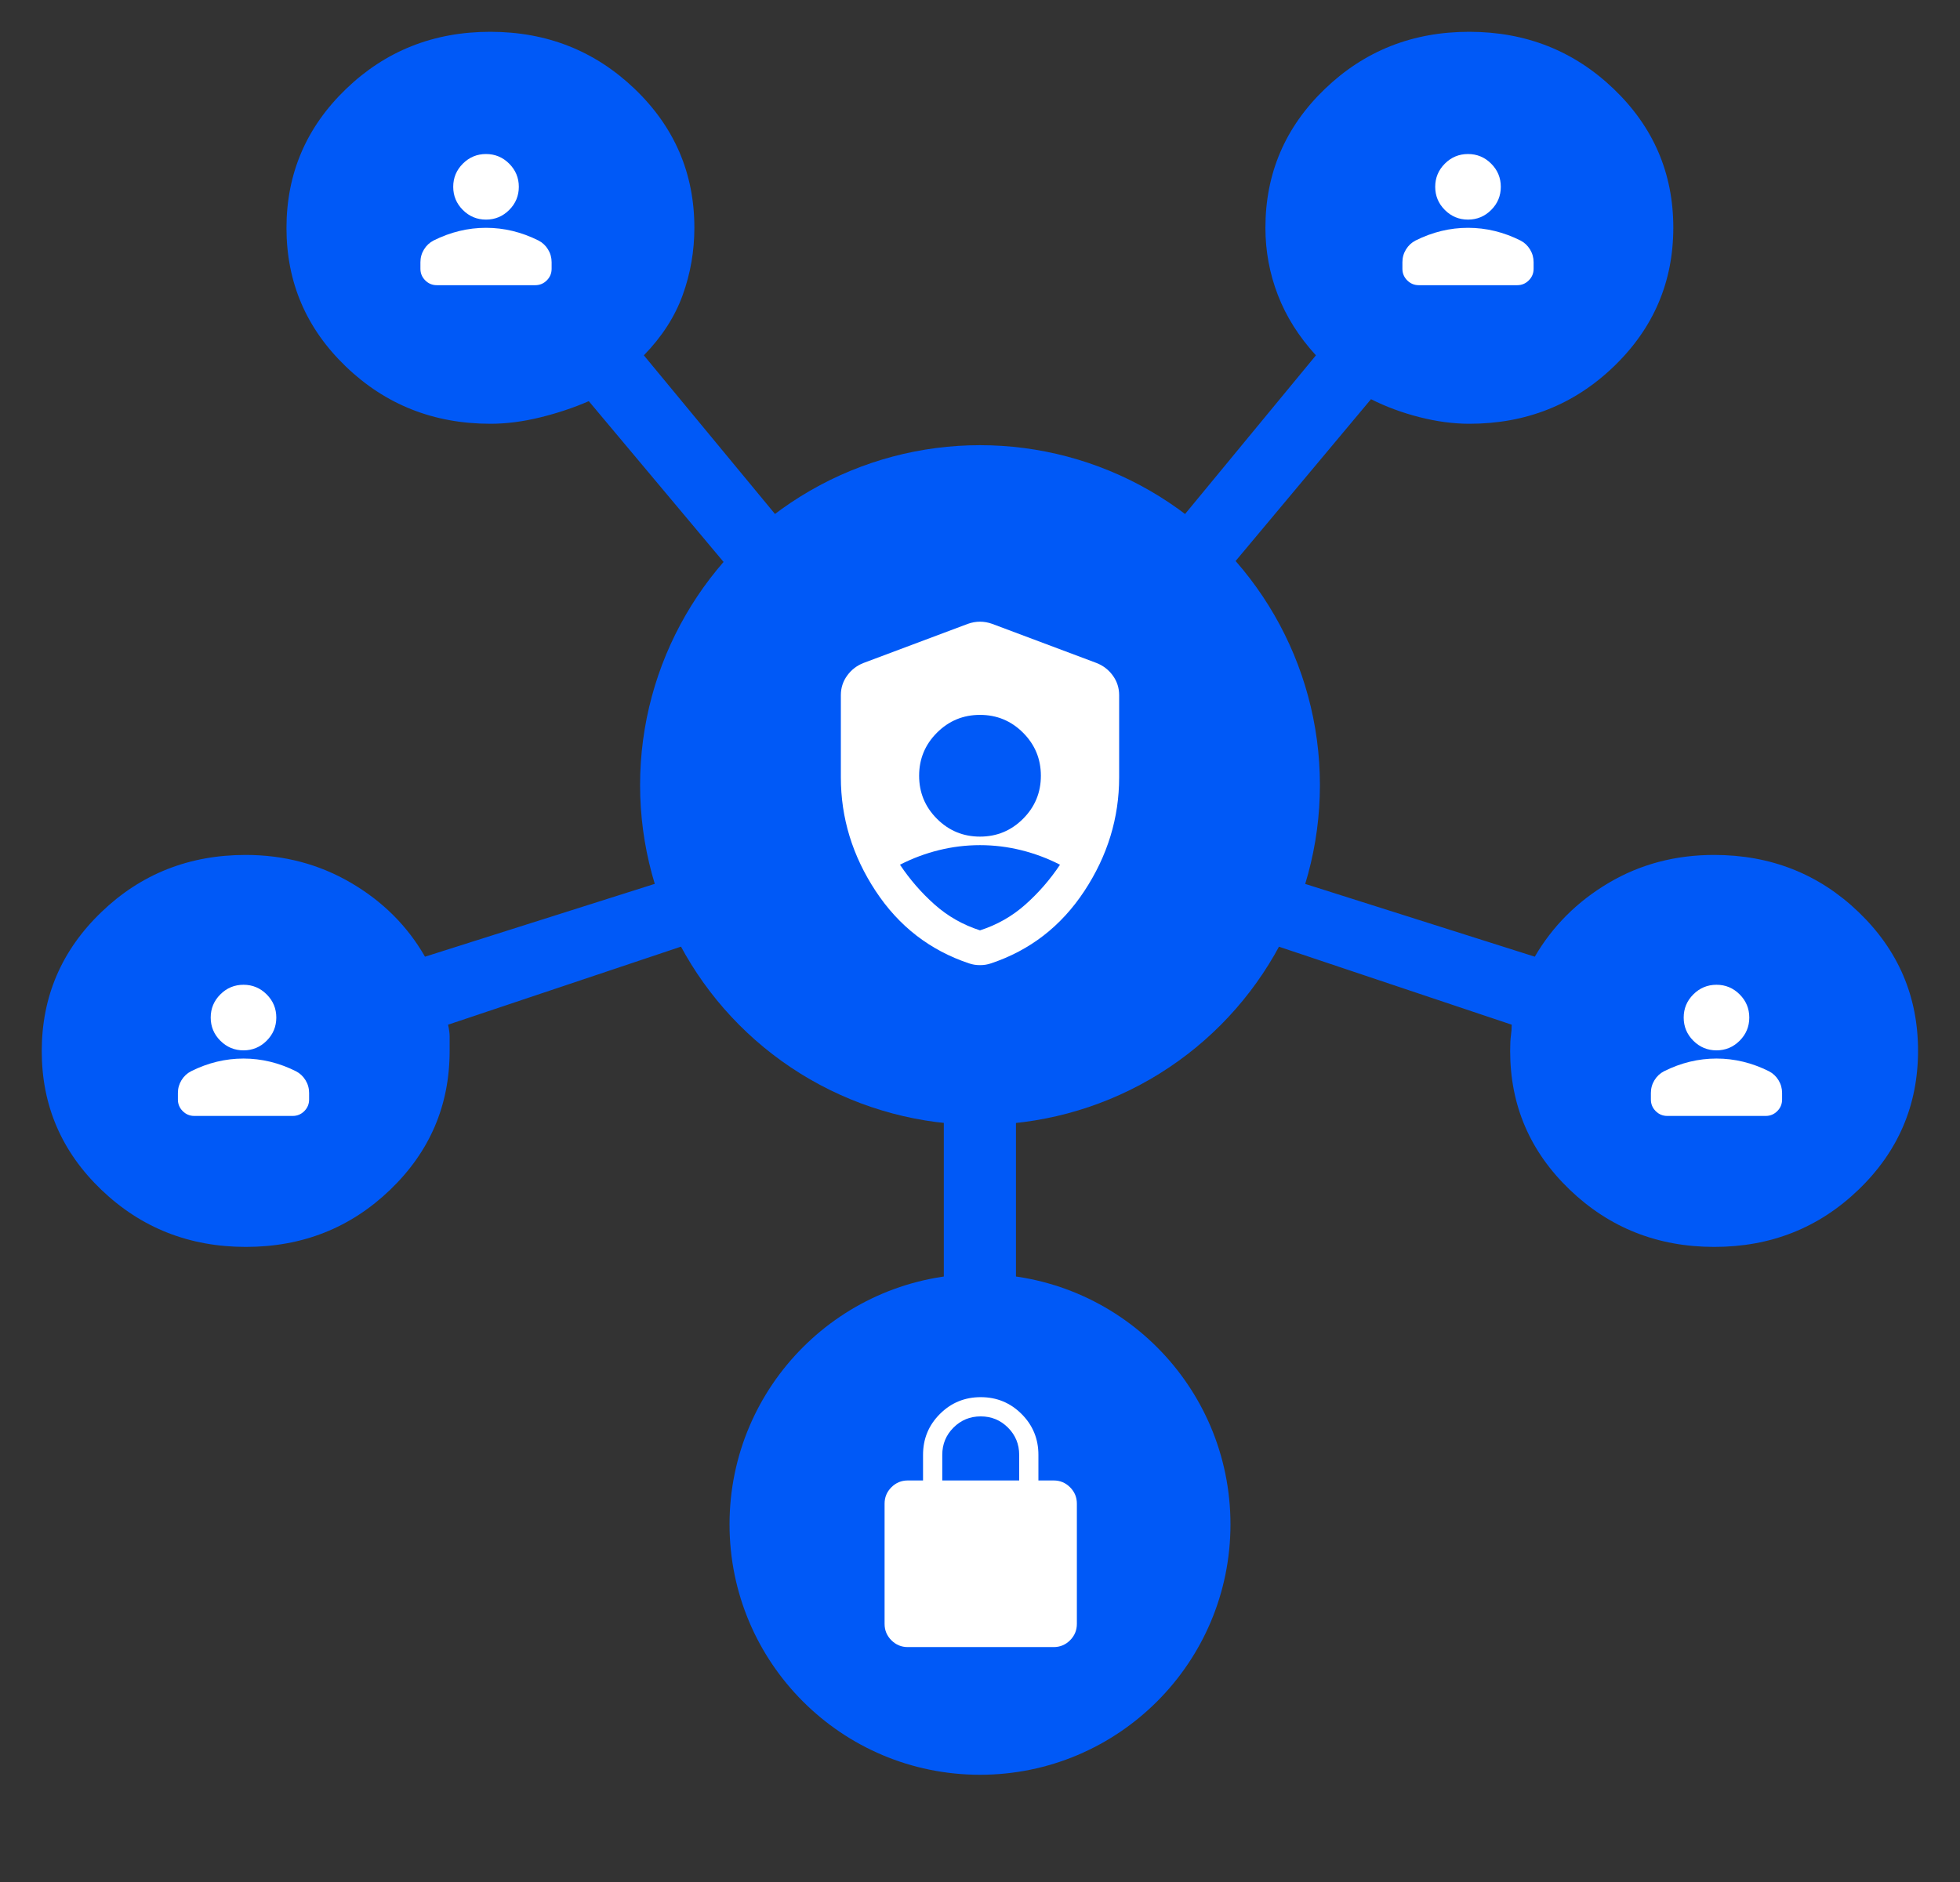 <svg width="986" height="947" viewBox="0 0 986 947" fill="none" xmlns="http://www.w3.org/2000/svg">
<rect x="0" y="0" width="986" height="947" fill="#333333" stroke="none"/>
<mask id="mask0_275_1566" style="mask-type:alpha" maskUnits="userSpaceOnUse" x="0" y="0" width="986" height="947">
<path d="M0.5 0H985.43V946.678H0.5V0Z" fill="#D9D9D9"/>
</mask>
<g mask="url(#mask0_275_1566)">
<path d="M811.786 44.736C791.793 25.578 767.559 16 739.085 16C710.612 16 686.409 25.588 666.478 44.765C646.547 63.935 636.581 87.218 636.581 114.612C636.581 126.341 638.674 137.628 642.86 148.476C647.039 159.33 653.417 169.434 661.994 178.789L557.971 304.934C538.875 293.35 517.107 287.559 492.668 287.559C468.23 287.559 446.726 293.35 428.156 304.934L323.897 178.789C333 169.434 339.512 159.33 343.431 148.476C347.35 137.628 349.31 126.341 349.31 114.612C349.31 87.218 339.313 63.935 319.321 44.765C299.328 25.588 275.095 16 246.621 16C218.147 16 193.944 25.608 174.013 44.824C154.082 64.041 144.116 87.333 144.116 114.701C144.116 142.069 154.092 165.332 174.044 184.489C194.002 203.646 218.232 213.225 246.734 213.225C254.716 213.225 263.074 212.15 271.808 210C280.543 207.85 288.672 205.132 296.195 201.845L400.454 326.254C385.51 341.217 375.328 357.941 369.911 376.428C364.487 394.915 363.564 413.69 367.141 432.755L213.8 481.371C204.963 465.948 192.549 453.559 176.557 444.204C160.566 434.849 142.912 430.172 123.597 430.172C95.096 430.172 70.872 439.78 50.928 458.996C30.976 478.212 21 501.505 21 528.873C21 556.241 30.996 579.504 50.989 598.661C70.982 617.818 95.215 627.396 123.689 627.396C152.163 627.396 176.366 617.808 196.297 598.631C216.228 579.461 226.194 556.179 226.194 528.784L226.194 521.428C226.194 519.856 225.93 517.91 225.404 515.59L377.955 464.459C387.428 481.046 400.331 495.535 416.665 507.928C433.005 520.313 452.382 528.301 474.796 531.89L474.796 688.23L511.095 688.23L511.095 531.89C533.509 528.301 553.016 520.313 569.616 507.928C586.216 495.535 598.99 481.046 607.936 464.459L760.487 515.59C760.487 517.404 760.354 519.222 760.087 521.043C759.827 522.864 759.697 525.444 759.697 528.784C759.697 556.179 769.694 579.461 789.686 598.631C809.679 617.808 833.912 627.396 862.386 627.396C890.86 627.396 915.063 617.788 934.994 598.572C954.925 579.356 964.891 556.063 964.891 528.695C964.891 501.327 954.915 478.064 934.963 458.907C915.019 439.75 890.795 430.172 862.294 430.172C842.814 430.172 825.157 434.849 809.323 444.204C793.496 453.559 781.085 465.948 772.091 481.371L618.75 432.755C622.327 413.69 621.404 394.875 615.98 376.31C610.562 357.751 600.381 340.813 585.437 325.495L689.695 200.859C697.219 204.652 705.348 207.663 714.083 209.891C722.817 212.114 731.175 213.225 739.157 213.225C767.659 213.225 791.889 203.617 811.847 184.4C831.799 165.184 841.775 141.892 841.775 114.524C841.775 87.155 831.778 63.893 811.786 44.736Z" fill="#0059F7"/>
<circle cx="493" cy="395" r="171" fill="#0059F7"/>
<circle cx="493" cy="767" r="126" fill="#0059F7"/>
<path d="M456.658 828.75C453.452 828.75 450.707 827.609 448.424 825.326C446.141 823.043 445 820.298 445 817.092V756.574C445 753.368 446.141 750.624 448.424 748.341C450.707 746.058 453.452 744.917 456.658 744.917H464.346V732.019C464.346 723.967 467.17 717.117 472.817 711.47C478.463 705.823 485.313 703 493.365 703C501.418 703 508.267 705.823 513.914 711.47C519.561 717.117 522.385 723.967 522.385 732.019V744.917H530.073C533.279 744.917 536.024 746.058 538.306 748.341C540.589 750.624 541.731 753.368 541.731 756.574V817.092C541.731 820.298 540.589 823.043 538.306 825.326C536.024 827.609 533.279 828.75 530.073 828.75H456.658ZM474.019 744.917H512.712V732.019C512.712 726.645 510.831 722.077 507.069 718.316C503.307 714.554 498.739 712.673 493.365 712.673C487.991 712.673 483.424 714.554 479.662 718.316C475.9 722.077 474.019 726.645 474.019 732.019V744.917Z" fill="white"/>
<mask id="mask1_275_1566" style="mask-type:alpha" maskUnits="userSpaceOnUse" x="814" y="479" width="99" height="99">
<rect x="814" y="479" width="99" height="99" fill="white"/>
</mask>
<g mask="url(#mask1_275_1566)">
<path d="M863.498 528.5C858.961 528.5 855.076 526.884 851.845 523.653C848.614 520.422 846.998 516.537 846.998 512C846.998 507.462 848.614 503.578 851.845 500.347C855.076 497.116 858.961 495.5 863.498 495.5C868.036 495.5 871.92 497.116 875.151 500.347C878.382 503.578 879.998 507.462 879.998 512C879.998 516.537 878.382 520.422 875.151 523.653C871.92 526.884 868.036 528.5 863.498 528.5ZM830.498 553.25V549.95C830.498 547.612 831.1 545.464 832.303 543.505C833.506 541.545 835.104 540.05 837.098 539.019C841.361 536.887 845.692 535.289 850.092 534.223C854.492 533.158 858.961 532.625 863.498 532.625C868.036 532.625 872.504 533.158 876.904 534.223C881.304 535.289 885.636 536.887 889.898 539.019C891.892 540.05 893.49 541.545 894.693 543.505C895.896 545.464 896.498 547.612 896.498 549.95V553.25C896.498 555.519 895.69 557.461 894.075 559.077C892.459 560.692 890.517 561.5 888.248 561.5H838.748C836.479 561.5 834.537 560.692 832.921 559.077C831.306 557.461 830.498 555.519 830.498 553.25Z" fill="white"/>
</g>
<mask id="mask2_275_1566" style="mask-type:alpha" maskUnits="userSpaceOnUse" x="73" y="479" width="99" height="99">
<rect x="73" y="479" width="99" height="99" fill="white"/>
</mask>
<g mask="url(#mask2_275_1566)">
<path d="M122.498 528.5C117.961 528.5 114.076 526.884 110.845 523.653C107.614 520.422 105.998 516.537 105.998 512C105.998 507.462 107.614 503.578 110.845 500.347C114.076 497.116 117.961 495.5 122.498 495.5C127.036 495.5 130.92 497.116 134.151 500.347C137.382 503.578 138.998 507.462 138.998 512C138.998 516.537 137.382 520.422 134.151 523.653C130.92 526.884 127.036 528.5 122.498 528.5ZM89.498 553.25V549.95C89.498 547.612 90.1 545.464 91.303 543.505C92.506 541.545 94.104 540.05 96.098 539.019C100.361 536.887 104.692 535.289 109.092 534.223C113.492 533.158 117.961 532.625 122.498 532.625C127.036 532.625 131.504 533.158 135.904 534.223C140.304 535.289 144.636 536.887 148.898 539.019C150.892 540.05 152.49 541.545 153.693 543.505C154.896 545.464 155.498 547.612 155.498 549.95V553.25C155.498 555.519 154.69 557.461 153.075 559.077C151.459 560.692 149.517 561.5 147.248 561.5H97.748C95.479 561.5 93.537 560.692 91.921 559.077C90.306 557.461 89.498 555.519 89.498 553.25Z" fill="white"/>
</g>
<mask id="mask3_275_1566" style="mask-type:alpha" maskUnits="userSpaceOnUse" x="195" y="61" width="99" height="99">
<rect x="195" y="61" width="99" height="99" fill="white"/>
</mask>
<g mask="url(#mask3_275_1566)">
<path d="M244.498 110.5C239.961 110.5 236.076 108.884 232.845 105.653C229.614 102.422 227.998 98.537 227.998 94C227.998 89.463 229.614 85.578 232.845 82.347C236.076 79.116 239.961 77.5 244.498 77.5C249.036 77.5 252.92 79.116 256.151 82.347C259.382 85.578 260.998 89.463 260.998 94C260.998 98.537 259.382 102.422 256.151 105.653C252.92 108.884 249.036 110.5 244.498 110.5ZM211.498 135.25V131.95C211.498 129.612 212.1 127.464 213.303 125.505C214.506 123.545 216.104 122.05 218.098 121.019C222.361 118.887 226.692 117.289 231.092 116.223C235.492 115.158 239.961 114.625 244.498 114.625C249.036 114.625 253.504 115.158 257.904 116.223C262.304 117.289 266.636 118.887 270.898 121.019C272.892 122.05 274.49 123.545 275.693 125.505C276.896 127.464 277.498 129.612 277.498 131.95V135.25C277.498 137.519 276.69 139.461 275.075 141.077C273.459 142.692 271.517 143.5 269.248 143.5H219.748C217.479 143.5 215.537 142.692 213.921 141.077C212.306 139.461 211.498 137.519 211.498 135.25Z" fill="white"/>
</g>
<mask id="mask4_275_1566" style="mask-type:alpha" maskUnits="userSpaceOnUse" x="689" y="61" width="99" height="99">
<rect x="689" y="61" width="99" height="99" fill="white"/>
</mask>
<g mask="url(#mask4_275_1566)">
<path d="M738.498 110.5C733.961 110.5 730.076 108.884 726.845 105.653C723.614 102.422 721.998 98.537 721.998 94C721.998 89.463 723.614 85.578 726.845 82.347C730.076 79.116 733.961 77.5 738.498 77.5C743.036 77.5 746.92 79.116 750.151 82.347C753.382 85.578 754.998 89.463 754.998 94C754.998 98.537 753.382 102.422 750.151 105.653C746.92 108.884 743.036 110.5 738.498 110.5ZM705.498 135.25V131.95C705.498 129.612 706.1 127.464 707.303 125.505C708.506 123.545 710.104 122.05 712.098 121.019C716.361 118.887 720.692 117.289 725.092 116.223C729.492 115.158 733.961 114.625 738.498 114.625C743.036 114.625 747.504 115.158 751.904 116.223C756.304 117.289 760.636 118.887 764.898 121.019C766.892 122.05 768.49 123.545 769.693 125.505C770.896 127.464 771.498 129.612 771.498 131.95V135.25C771.498 137.519 770.69 139.461 769.075 141.077C767.459 142.692 765.517 143.5 763.248 143.5H713.748C711.479 143.5 709.537 142.692 707.921 141.077C706.306 139.461 705.498 137.519 705.498 135.25Z" fill="white"/>
</g>
<mask id="mask5_275_1566" style="mask-type:alpha" maskUnits="userSpaceOnUse" x="388" y="294" width="210" height="210">
<rect x="388" y="294" width="210" height="210" fill="#D9D9D9"/>
</mask>
<g mask="url(#mask5_275_1566)">
<path d="M493 420.954C501.458 420.954 508.677 417.965 514.656 411.986C520.635 406.006 523.625 398.788 523.625 390.329C523.625 381.871 520.635 374.652 514.656 368.673C508.677 362.694 501.458 359.704 493 359.704C484.542 359.704 477.323 362.694 471.344 368.673C465.365 374.652 462.375 381.871 462.375 390.329C462.375 398.788 465.365 406.006 471.344 411.986C477.323 417.965 484.542 420.954 493 420.954ZM493 468.124C501.604 465.353 509.224 461.015 515.859 455.108C522.495 449.202 528.292 442.53 533.25 435.093C526.979 431.884 520.453 429.442 513.672 427.765C506.891 426.088 500 425.249 493 425.249C486 425.249 479.109 426.088 472.328 427.765C465.547 429.442 459.021 431.884 452.75 435.093C457.708 442.53 463.505 449.202 470.141 455.108C476.776 461.015 484.396 465.353 493 468.124ZM493 485.624C491.979 485.624 491.031 485.551 490.156 485.405C489.281 485.259 488.406 485.041 487.531 484.749C467.844 478.187 452.167 466.046 440.5 448.327C428.833 430.608 423 411.541 423 391.124V349.78C423 346.134 424.057 342.853 426.172 339.937C428.286 337.02 431.021 334.905 434.375 333.593L486.875 313.905C488.917 313.176 490.958 312.812 493 312.812C495.042 312.812 497.083 313.176 499.125 313.905L551.625 333.593C554.979 334.905 557.714 337.02 559.828 339.937C561.943 342.853 563 346.134 563 349.78V391.124C563 411.541 557.167 430.608 545.5 448.327C533.833 466.046 518.156 478.187 498.469 484.749C497.594 485.041 496.719 485.259 495.844 485.405C494.969 485.551 494.021 485.624 493 485.624Z" fill="white"/>
</g>
</g>
</svg>
